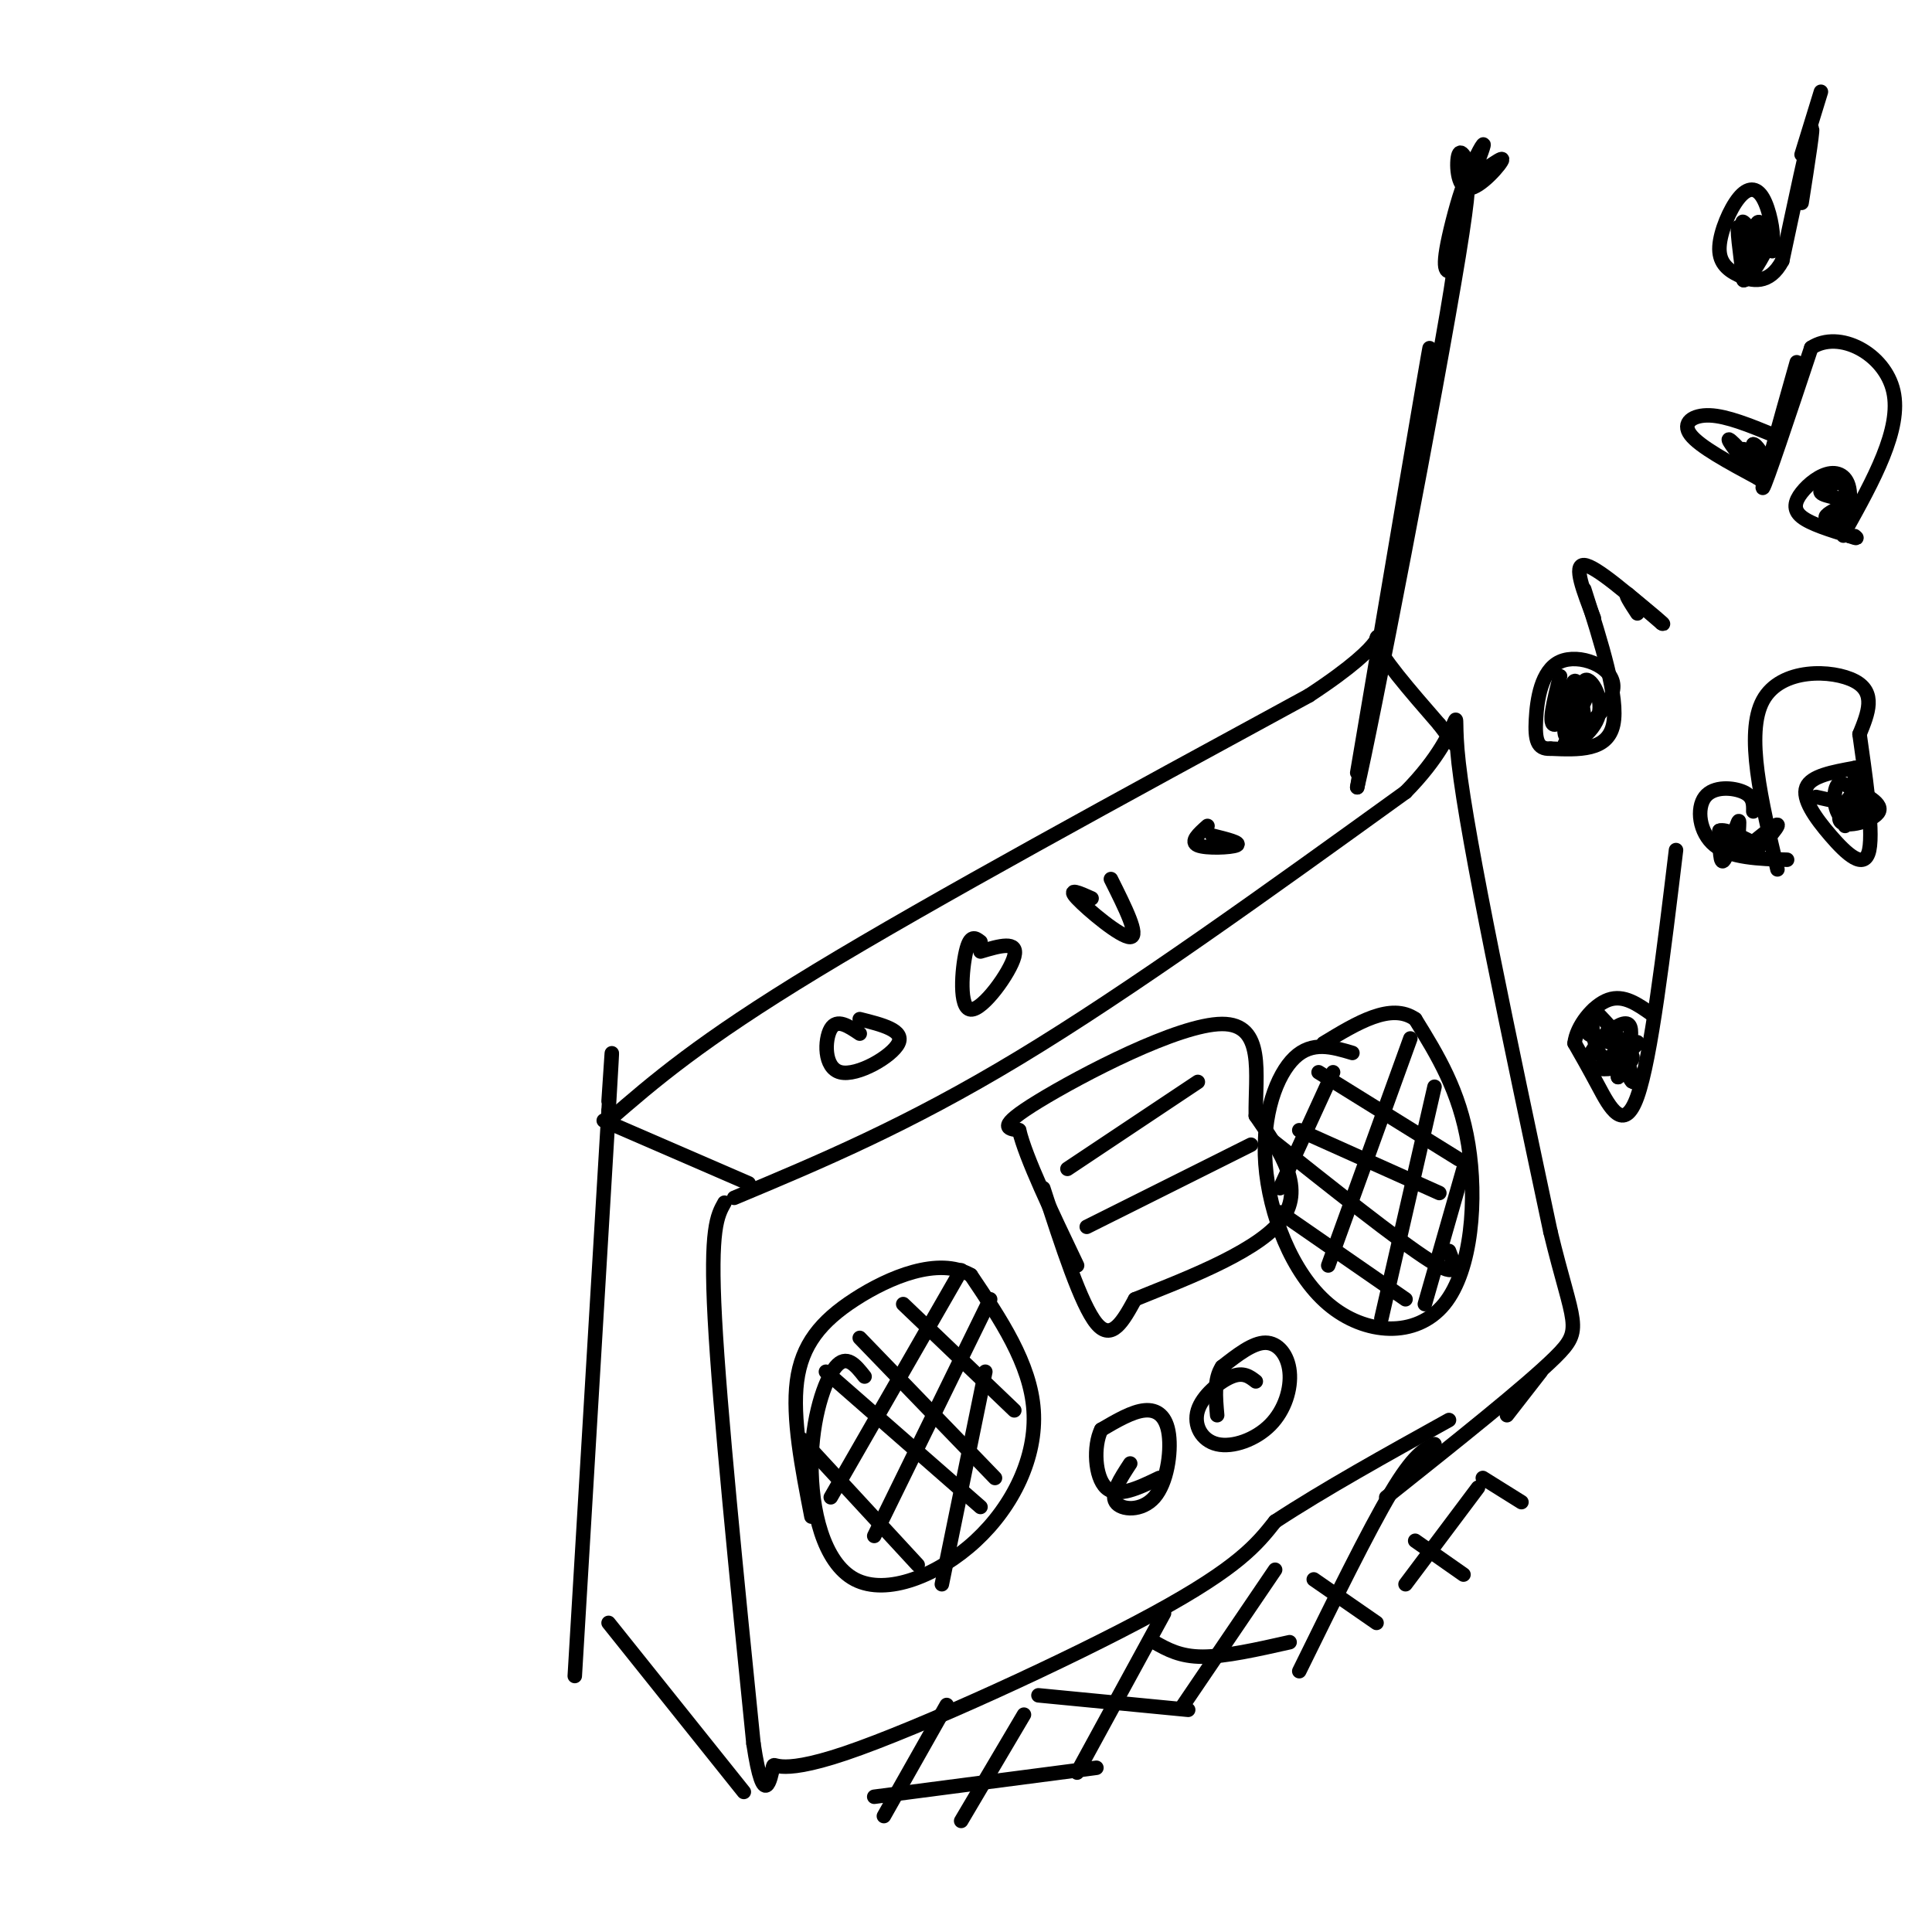 <svg viewBox='0 0 400 400' version='1.1' xmlns='http://www.w3.org/2000/svg' xmlns:xlink='http://www.w3.org/1999/xlink'><g fill='none' stroke='rgb(0,0,0)' stroke-width='3' stroke-linecap='round' stroke-linejoin='round'><path d='M150,249c-1.500,2.667 -3.000,5.333 -2,24c1.000,18.667 4.500,53.333 8,88'/><path d='M156,361c2.175,14.526 3.614,6.842 4,5c0.386,-1.842 -0.281,2.158 15,-3c15.281,-5.158 46.509,-19.474 64,-29c17.491,-9.526 21.246,-14.263 25,-19'/><path d='M264,315c10.167,-6.667 23.083,-13.833 36,-21'/><path d='M152,248c17.917,-7.500 35.833,-15.000 59,-29c23.167,-14.000 51.583,-34.500 80,-55'/><path d='M291,164c14.044,-14.200 9.156,-22.200 11,-6c1.844,16.200 10.422,56.600 19,97'/><path d='M321,255c4.733,19.578 7.067,20.022 1,26c-6.067,5.978 -20.533,17.489 -35,29'/><path d='M154,371c0.000,0.000 -28.000,-35.000 -28,-35'/><path d='M155,245c0.000,0.000 -30.000,-13.000 -30,-13'/><path d='M119,347c0.000,0.000 7.000,-117.000 7,-117'/><path d='M126,230c1.167,-19.833 0.583,-10.917 0,-2'/><path d='M126,232c9.417,-8.167 18.833,-16.333 43,-31c24.167,-14.667 63.083,-35.833 102,-57'/><path d='M271,144c18.400,-12.067 13.400,-13.733 14,-11c0.600,2.733 6.800,9.867 13,17'/><path d='M298,150c2.667,3.500 2.833,3.750 3,4'/><path d='M179,285c-1.868,-2.363 -3.737,-4.726 -6,-2c-2.263,2.726 -4.921,10.540 -5,20c-0.079,9.460 2.422,20.567 9,24c6.578,3.433 17.232,-0.806 25,-8c7.768,-7.194 12.648,-17.341 12,-27c-0.648,-9.659 -6.824,-18.829 -13,-28'/><path d='M201,264c-6.690,-3.881 -16.917,0.417 -24,5c-7.083,4.583 -11.024,9.452 -12,17c-0.976,7.548 1.012,17.774 3,28'/><path d='M280,218c-4.177,-1.248 -8.355,-2.497 -12,1c-3.645,3.497 -6.759,11.738 -6,22c0.759,10.262 5.389,22.544 13,29c7.611,6.456 18.203,7.084 24,0c5.797,-7.084 6.799,-21.881 5,-33c-1.799,-11.119 -6.400,-18.559 -11,-26'/><path d='M293,211c-5.000,-3.500 -12.000,0.750 -19,5'/><path d='M166,298c0.000,0.000 24.000,26.000 24,26'/><path d='M171,284c0.000,0.000 32.000,28.000 32,28'/><path d='M178,277c0.000,0.000 28.000,29.000 28,29'/><path d='M187,270c0.000,0.000 23.000,22.000 23,22'/><path d='M199,263c0.000,0.000 -27.000,47.000 -27,47'/><path d='M205,269c0.000,0.000 -24.000,49.000 -24,49'/><path d='M204,284c0.000,0.000 -9.000,44.000 -9,44'/><path d='M265,251c0.000,0.000 26.000,18.000 26,18'/><path d='M262,235c13.833,11.000 27.667,22.000 34,26c6.333,4.000 5.167,1.000 4,-2'/><path d='M269,234c0.000,0.000 29.000,13.000 29,13'/><path d='M273,222c0.000,0.000 29.000,18.000 29,18'/><path d='M292,215c0.000,0.000 -17.000,47.000 -17,47'/><path d='M276,222c0.000,0.000 -11.000,24.000 -11,24'/><path d='M297,225c0.000,0.000 -11.000,48.000 -11,48'/><path d='M303,242c0.000,0.000 -8.000,28.000 -8,28'/><path d='M234,303c-2.057,3.147 -4.115,6.293 -3,8c1.115,1.707 5.402,1.973 8,-1c2.598,-2.973 3.507,-9.185 3,-13c-0.507,-3.815 -2.431,-5.233 -5,-5c-2.569,0.233 -5.785,2.116 -9,4'/><path d='M228,296c-1.667,3.378 -1.333,9.822 1,12c2.333,2.178 6.667,0.089 11,-2'/><path d='M260,286c-1.278,-0.990 -2.556,-1.981 -5,-1c-2.444,0.981 -6.054,3.933 -7,7c-0.946,3.067 0.771,6.250 4,7c3.229,0.750 7.969,-0.933 11,-4c3.031,-3.067 4.355,-7.518 4,-11c-0.355,-3.482 -2.387,-5.995 -5,-6c-2.613,-0.005 -5.806,2.497 -9,5'/><path d='M253,283c-1.667,2.500 -1.333,6.250 -1,10'/><path d='M216,246c3.917,12.083 7.833,24.167 11,28c3.167,3.833 5.583,-0.583 8,-5'/><path d='M235,269c8.133,-3.356 24.467,-9.244 30,-16c5.533,-6.756 0.267,-14.378 -5,-22'/><path d='M260,231c-0.143,-8.583 2.000,-19.042 -7,-19c-9.000,0.042 -29.143,10.583 -38,16c-8.857,5.417 -6.429,5.708 -4,6'/><path d='M211,234c1.333,5.667 6.667,16.833 12,28'/><path d='M221,242c0.000,0.000 27.000,-18.000 27,-18'/><path d='M225,254c0.000,0.000 34.000,-17.000 34,-17'/><path d='M178,214c-2.357,-1.589 -4.714,-3.179 -6,-1c-1.286,2.179 -1.500,8.125 2,9c3.500,0.875 10.714,-3.321 12,-6c1.286,-2.679 -3.357,-3.839 -8,-5'/><path d='M203,195c-1.071,-0.833 -2.143,-1.667 -3,2c-0.857,3.667 -1.500,11.833 1,12c2.500,0.167 8.143,-7.667 9,-11c0.857,-3.333 -3.071,-2.167 -7,-1'/><path d='M226,186c-2.578,-1.156 -5.156,-2.311 -3,0c2.156,2.311 9.044,8.089 11,8c1.956,-0.089 -1.022,-6.044 -4,-12'/><path d='M250,171c-1.844,1.644 -3.689,3.289 -2,4c1.689,0.711 6.911,0.489 8,0c1.089,-0.489 -1.956,-1.244 -5,-2'/><path d='M281,160c7.500,-44.250 15.000,-88.500 15,-88c0.000,0.500 -7.500,45.750 -15,91'/><path d='M281,163c2.560,-10.476 16.458,-82.167 21,-110c4.542,-27.833 -0.274,-11.810 -2,-4c-1.726,7.810 -0.363,7.405 1,7'/><path d='M301,56c-1.333,9.500 -5.167,29.750 -9,50'/><path d='M305,36c-1.228,-2.705 -2.456,-5.410 -3,-4c-0.544,1.410 -0.403,6.936 2,7c2.403,0.064 7.067,-5.333 7,-6c-0.067,-0.667 -4.864,3.397 -6,3c-1.136,-0.397 1.390,-5.256 2,-6c0.610,-0.744 -0.695,2.628 -2,6'/><path d='M305,36c-0.333,1.000 -0.167,0.500 0,0'/><path d='M347,176c-2.600,21.556 -5.200,43.111 -8,51c-2.800,7.889 -5.800,2.111 -8,-2c-2.200,-4.111 -3.600,-6.556 -5,-9'/><path d='M326,216c0.378,-3.533 3.822,-7.867 7,-9c3.178,-1.133 6.089,0.933 9,3'/><path d='M336,220c-1.923,-3.982 -3.845,-7.964 -3,-6c0.845,1.964 4.458,9.875 5,10c0.542,0.125 -1.988,-7.536 -3,-9c-1.012,-1.464 -0.506,3.268 0,8'/><path d='M335,223c1.132,-1.730 3.962,-10.055 2,-11c-1.962,-0.945 -8.716,5.490 -8,8c0.716,2.510 8.903,1.095 9,-1c0.097,-2.095 -7.897,-4.872 -9,-5c-1.103,-0.128 4.685,2.392 6,2c1.315,-0.392 -1.842,-3.696 -5,-7'/><path d='M330,209c-0.810,1.393 -0.333,8.375 2,10c2.333,1.625 6.524,-2.107 7,-3c0.476,-0.893 -2.762,1.054 -6,3'/><path d='M333,219c-1.000,0.500 -0.500,0.250 0,0'/><path d='M328,122c3.583,11.250 7.167,22.500 6,28c-1.167,5.500 -7.083,5.250 -13,5'/><path d='M321,155c-2.776,0.172 -3.215,-1.898 -3,-6c0.215,-4.102 1.085,-10.234 5,-12c3.915,-1.766 10.874,0.836 11,5c0.126,4.164 -6.581,9.890 -8,9c-1.419,-0.890 2.452,-8.397 3,-9c0.548,-0.603 -2.226,5.699 -5,12'/><path d='M324,154c0.999,1.102 5.998,-2.144 7,-6c1.002,-3.856 -1.991,-8.323 -3,-7c-1.009,1.323 -0.033,8.437 0,8c0.033,-0.437 -0.876,-8.425 -2,-8c-1.124,0.425 -2.464,9.264 -2,11c0.464,1.736 2.732,-3.632 5,-9'/><path d='M329,143c-0.822,0.600 -5.378,6.600 -7,7c-1.622,0.400 -0.311,-4.800 1,-10'/><path d='M330,128c-2.167,-5.583 -4.333,-11.167 -2,-11c2.333,0.167 9.167,6.083 16,12'/><path d='M344,129c1.500,1.000 -2.750,-2.500 -7,-6'/><path d='M337,123c-0.833,-0.333 0.583,1.833 2,4'/><path d='M372,75c-3.750,13.250 -7.500,26.500 -7,26c0.500,-0.500 5.250,-14.750 10,-29'/><path d='M375,72c5.778,-3.800 15.222,1.200 17,9c1.778,7.800 -4.111,18.400 -10,29'/><path d='M382,110c-1.167,3.251 0.917,-3.121 1,-7c0.083,-3.879 -1.833,-5.267 -4,-5c-2.167,0.267 -4.583,2.187 -6,4c-1.417,1.813 -1.833,3.518 0,5c1.833,1.482 5.917,2.741 10,4'/><path d='M383,111c1.833,0.667 1.417,0.333 1,0'/><path d='M382,108c-2.083,-0.167 -4.167,-0.333 -4,-1c0.167,-0.667 2.583,-1.833 5,-3'/><path d='M383,104c-0.810,-0.762 -5.333,-1.167 -6,-2c-0.667,-0.833 2.524,-2.095 4,-2c1.476,0.095 1.238,1.548 1,3'/><path d='M367,90c-4.733,-1.933 -9.467,-3.867 -13,-4c-3.533,-0.133 -5.867,1.533 -4,4c1.867,2.467 7.933,5.733 14,9'/><path d='M364,99c2.333,1.500 1.167,0.750 0,0'/><path d='M361,93c2.060,2.542 4.119,5.083 3,4c-1.119,-1.083 -5.417,-5.792 -6,-6c-0.583,-0.208 2.548,4.083 4,5c1.452,0.917 1.226,-1.542 1,-4'/><path d='M363,92c0.667,0.000 1.833,2.000 3,4'/><path d='M368,180c-3.356,-14.089 -6.711,-28.178 -3,-35c3.711,-6.822 14.489,-6.378 19,-4c4.511,2.378 2.756,6.689 1,11'/><path d='M385,152c0.981,7.172 2.933,19.603 2,24c-0.933,4.397 -4.751,0.761 -8,-3c-3.249,-3.761 -5.928,-7.646 -5,-10c0.928,-2.354 5.464,-3.177 10,-4'/><path d='M384,159c1.667,-0.333 0.833,0.833 0,2'/><path d='M382,171c2.006,-4.196 4.012,-8.393 3,-8c-1.012,0.393 -5.042,5.375 -4,7c1.042,1.625 7.155,-0.107 8,-2c0.845,-1.893 -3.577,-3.946 -8,-6'/><path d='M381,162c-1.583,0.679 -1.542,5.375 0,7c1.542,1.625 4.583,0.179 4,-1c-0.583,-1.179 -4.792,-2.089 -9,-3'/><path d='M363,168c0.030,-1.524 0.060,-3.048 -2,-4c-2.060,-0.952 -6.208,-1.333 -8,1c-1.792,2.333 -1.226,7.381 2,10c3.226,2.619 9.113,2.810 15,3'/><path d='M361,176c3.743,-3.078 7.486,-6.156 7,-5c-0.486,1.156 -5.203,6.547 -7,6c-1.797,-0.547 -0.676,-7.032 -1,-7c-0.324,0.032 -2.093,6.581 -3,8c-0.907,1.419 -0.954,-2.290 -1,-6'/><path d='M356,172c1.167,-0.500 4.583,1.250 8,3'/><path d='M373,42c1.333,-8.500 2.667,-17.000 2,-15c-0.667,2.000 -3.333,14.500 -6,27'/><path d='M369,54c-2.678,5.068 -6.372,4.238 -9,3c-2.628,-1.238 -4.190,-2.884 -4,-6c0.190,-3.116 2.134,-7.701 4,-10c1.866,-2.299 3.656,-2.311 5,0c1.344,2.311 2.241,6.946 2,9c-0.241,2.054 -1.621,1.527 -3,1'/><path d='M364,51c-1.556,-1.485 -3.945,-5.697 -3,-5c0.945,0.697 5.226,6.303 6,6c0.774,-0.303 -1.957,-6.514 -3,-6c-1.043,0.514 -0.396,7.754 -1,8c-0.604,0.246 -2.458,-6.501 -3,-7c-0.542,-0.499 0.229,5.251 1,11'/><path d='M361,58c1.356,0.022 4.244,-5.422 5,-7c0.756,-1.578 -0.622,0.711 -2,3'/><path d='M373,32c0.000,0.000 4.000,-13.000 4,-13'/><path d='M183,376c0.000,0.000 13.000,-23.000 13,-23'/><path d='M199,377c0.000,0.000 13.000,-22.000 13,-22'/><path d='M223,367c0.000,0.000 18.000,-33.000 18,-33'/><path d='M245,353c0.000,0.000 19.000,-28.000 19,-28'/><path d='M269,346c7.167,-14.583 14.333,-29.167 19,-37c4.667,-7.833 6.833,-8.917 9,-10'/><path d='M291,328c0.000,0.000 15.000,-20.000 15,-20'/><path d='M312,293c0.000,0.000 7.000,-9.000 7,-9'/><path d='M181,372c0.000,0.000 46.000,-6.000 46,-6'/><path d='M215,351c0.000,0.000 31.000,3.000 31,3'/><path d='M239,340c2.667,1.500 5.333,3.000 10,3c4.667,0.000 11.333,-1.500 18,-3'/><path d='M272,327c0.000,0.000 13.000,9.000 13,9'/><path d='M293,319c0.000,0.000 10.000,7.000 10,7'/><path d='M307,306c0.000,0.000 8.000,5.000 8,5'/></g>
</svg>
